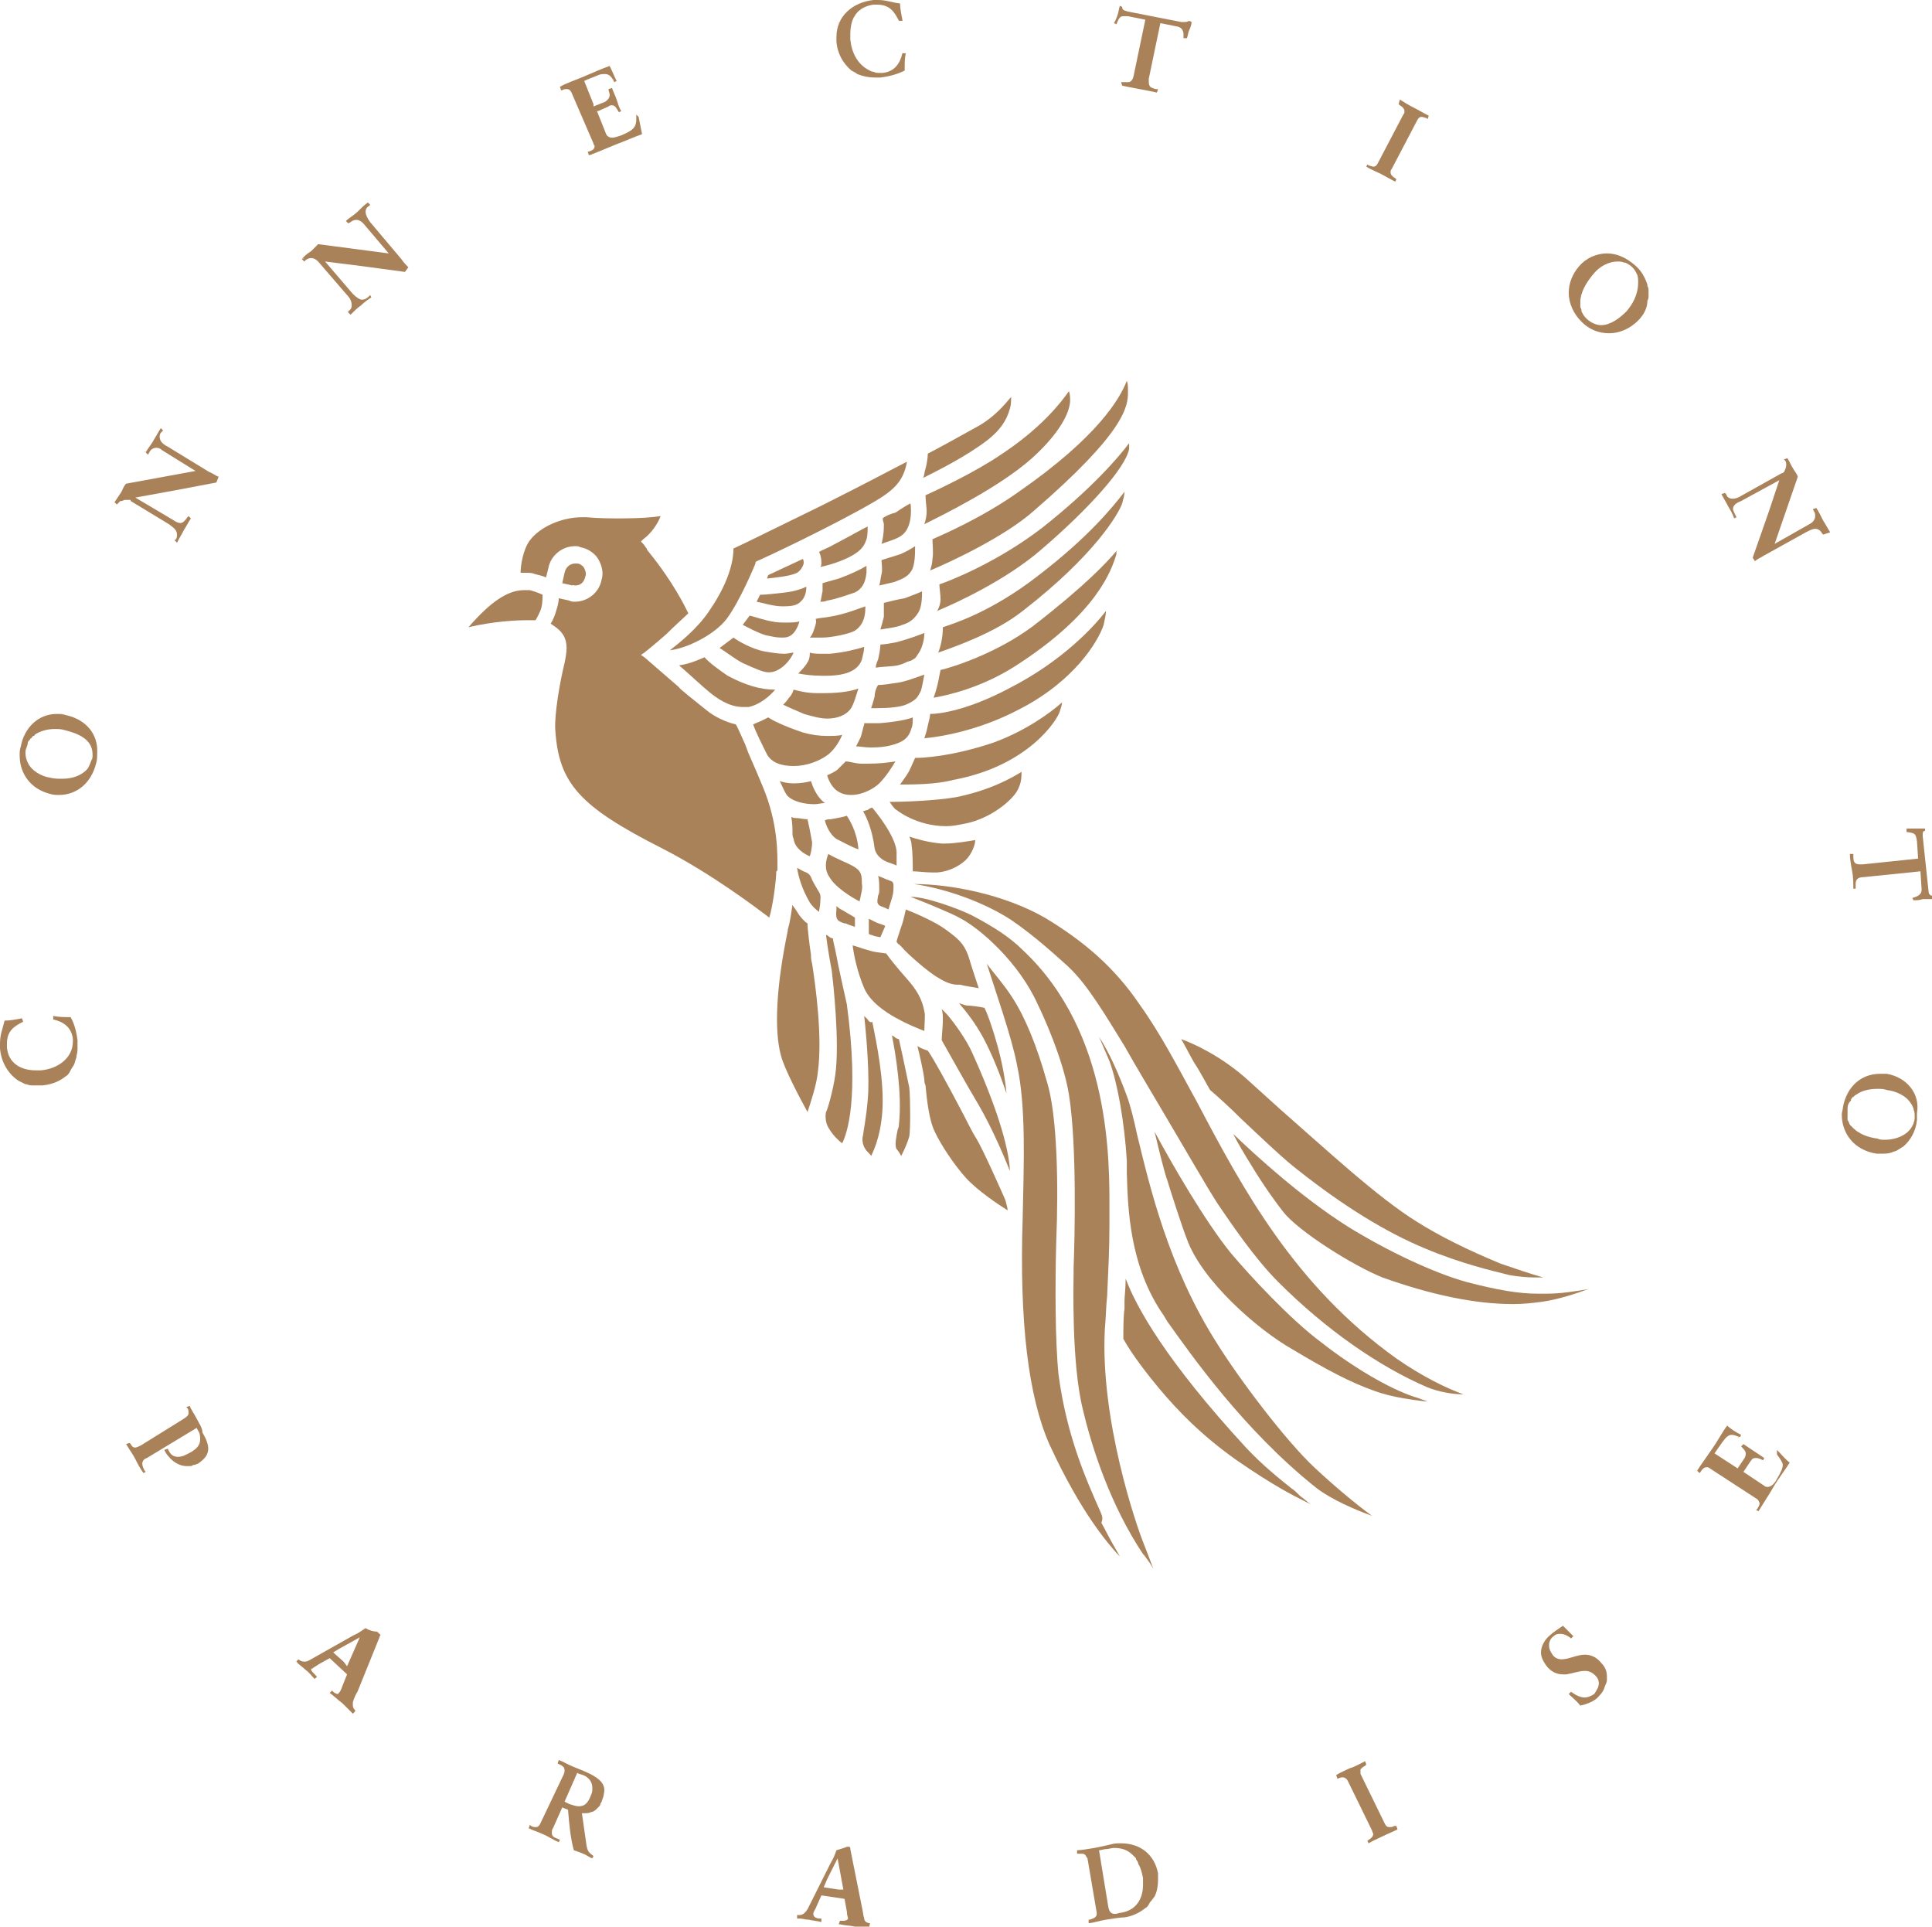 <!-- Generator: Adobe Illustrator 19.2.1, SVG Export Plug-In  -->
<svg version="1.1"
	 xmlns="http://www.w3.org/2000/svg" xmlns:xlink="http://www.w3.org/1999/xlink" xmlns:a="http://ns.adobe.com/AdobeSVGViewerExtensions/3.0/"
	 x="0px" y="0px" width="167px" height="166.5px" viewBox="0 0 167 166.5" style="enable-background:new 0 0 167 166.5;"
	 xml:space="preserve">
<style type="text/css">
	.st0{fill:#AA825A;}
</style>
<defs>
</defs>
<g>
	<g>
		<path class="st0" d="M6.3,92.3L6.3,92.3L6.3,92.3z M3.2,93.8L3.2,93.8C3.3,93.8,3.3,93.8,3.2,93.8C3.2,93.8,3.2,93.8,3.2,93.8
			 M2.6,93.8C2.6,93.8,2.6,93.8,2.6,93.8C2.6,93.8,2.6,93.8,2.6,93.8 M2,93.6C2,93.6,2,93.6,2,93.6C2,93.6,2,93.6,2,93.6 M6.1,90.9
			C6.1,90.9,6.1,90.9,6.1,90.9C6.1,90.9,6.1,90.9,6.1,90.9 M6.2,90.4C6.2,90.4,6.2,90.4,6.2,90.4C6.2,90.4,6.2,90.4,6.2,90.4
			 M4.7,87.8c0,0-0.1,0-0.1,0C4.6,87.8,4.6,87.8,4.7,87.8 M6.7,89.9c-0.1-0.8-0.3-1.5-0.6-2c-0.5,0-1,0-1.5-0.1l0,0.3
			c0.9,0.2,1.6,0.7,1.7,1.7c0,0.1,0,0.2,0,0.2c0,0,0,0,0,0c0,1.5-1.4,2.4-2.8,2.5c-0.1,0-0.3,0-0.4,0c-1.4,0-2.4-0.7-2.5-2
			c0-0.1,0-0.2,0-0.3c0-1.1,0.6-1.5,1.4-1.9l0,0l0,0l-0.1-0.3c-0.5,0.1-1,0.2-1.5,0.2C0.2,89,0,89.4,0,90.2c0,0.1,0,0.3,0,0.4
			c0.1,1.2,0.7,2.2,1.6,2.8l0,0c0.2,0.1,0.4,0.2,0.6,0.3c0,0,0,0,0.1,0c0.2,0.1,0.4,0.1,0.6,0.1c0,0,0.1,0,0.1,0c0.1,0,0.2,0,0.3,0
			c0.1,0,0.2,0,0.4,0c0.9-0.1,1.5-0.4,2-0.8c0,0,0,0,0,0c0.2-0.1,0.3-0.3,0.4-0.5c0,0,0,0,0,0c0.1-0.2,0.2-0.3,0.3-0.5c0,0,0,0,0,0
			c0.1-0.2,0.1-0.4,0.2-0.6c0,0,0,0,0,0c0-0.2,0.1-0.4,0.1-0.7v0c0-0.1,0-0.2,0-0.2C6.7,90.3,6.7,90.1,6.7,89.9"/>
		<path class="st0" d="M2.8,67.8C2.9,67.8,2.9,67.8,2.8,67.8C2.9,67.8,2.9,67.8,2.8,67.8 M3.5,62.1C3.4,62.2,3.4,62.2,3.5,62.1
			C3.4,62.2,3.4,62.2,3.5,62.1 M3,62.5C3,62.5,3,62.5,3,62.5C3,62.5,3,62.5,3,62.5 M6.9,62.3C6.9,62.3,6.9,62.3,6.9,62.3
			C6.9,62.3,6.9,62.3,6.9,62.3 M7.7,63C7.7,63,7.7,63,7.7,63C7.7,63,7.7,63,7.7,63 M2.2,66.9C2.2,66.9,2.2,66.9,2.2,66.9
			C2.2,66.9,2.2,66.9,2.2,66.9 M2.5,67.4C2.5,67.4,2.5,67.4,2.5,67.4C2.5,67.4,2.5,67.4,2.5,67.4 M1.8,65c0-0.1,0-0.1,0-0.2
			C1.8,64.9,1.8,64.9,1.8,65 M2.6,63C2.6,62.9,2.6,62.9,2.6,63C2.6,62.9,2.6,62.9,2.6,63 M5.2,61.7c0.1,0,0.1,0,0.2,0
			C5.4,61.8,5.3,61.7,5.2,61.7 M2.4,65.9c-0.1-0.2-0.2-0.5-0.2-0.8c0-0.2,0-0.3,0.1-0.5c0-0.1,0.1-0.2,0.1-0.4c0,0,0,0,0,0
			c0-0.1,0.1-0.2,0.2-0.3c0,0,0-0.1,0.1-0.1c0.1-0.1,0.1-0.2,0.2-0.2c0,0,0.1,0,0.1-0.1C3.4,63.2,4.1,63,4.7,63c0.3,0,0.6,0,0.9,0.1
			C6.8,63.4,8,63.9,8,65.2c0,0.2,0,0.4-0.1,0.5c-0.1,0.3-0.2,0.5-0.3,0.7c-0.5,0.6-1.3,0.9-2.2,0.9c-0.4,0-0.7,0-1.1-0.1
			C3.6,67.1,2.7,66.6,2.4,65.9C2.4,65.9,2.4,65.9,2.4,65.9 M7.4,62.6C7.3,62.6,7.3,62.6,7.4,62.6C7.3,62.6,7.3,62.6,7.4,62.6
			 M5.7,61.8c-0.3-0.1-0.5-0.1-0.8-0.1c-1.6,0-2.8,1.2-3.1,2.8c-0.1,0.3-0.1,0.5-0.1,0.8c0,1.6,1,2.9,2.6,3.3
			c0.3,0.1,0.5,0.1,0.8,0.1h0c1.6,0,2.8-1.1,3.2-2.7c0.1-0.3,0.1-0.6,0.1-0.9C8.5,63.5,7.5,62.2,5.7,61.8"/>
		<path class="st0" d="M18.8,41.2L18.8,41.2L18.8,41.2z M13,43.6l-1.3-0.8l0,0L13,43.6z M16.6,44.6L16.6,44.6L16.6,44.6z M15.2,46.6
			L15.2,46.6L15.2,46.6z M10.1,43.5L10.1,43.5L10.1,43.5z M9.9,43.4C9.9,43.4,9.9,43.4,9.9,43.4L9.9,43.4
			C9.9,43.4,9.9,43.4,9.9,43.4 M12.6,39c0,0-0.1,0.1-0.1,0.1C12.5,39.1,12.5,39,12.6,39 M13.7,37.1L13.7,37.1L13.7,37.1z M15.3,45.9
			C15.3,45.9,15.3,45.9,15.3,45.9C15.3,45.9,15.3,45.9,15.3,45.9 M15.5,45.1C15.6,45.1,15.6,45.1,15.5,45.1
			C15.6,45.1,15.6,45.1,15.5,45.1 M18.9,41.2C18.8,41.2,18.8,41.2,18.9,41.2c-0.3-0.1-0.5-0.3-0.8-0.4l-3.6-2.2
			c-0.6-0.3-0.7-0.6-0.7-0.9c0-0.2,0.1-0.3,0.2-0.4l0.1-0.1l-0.2-0.2c-0.2,0.3-0.4,0.7-0.6,1c-0.2,0.4-0.5,0.7-0.7,1.1l0.2,0.2l0,0
			l0,0l0.1-0.2c0.1-0.2,0.3-0.4,0.6-0.4c0.1,0,0.3,0,0.5,0.2l2.9,1.8l-6,1.1c-0.2,0.2-0.3,0.5-0.4,0.7c-0.2,0.3-0.4,0.6-0.6,0.9
			l0.2,0.2l0.1-0.1c0,0,0.1-0.1,0.1-0.1c0,0,0,0,0,0c0,0,0.1-0.1,0.1-0.1c0,0,0,0,0.1,0c0.1,0,0.2-0.1,0.3-0.1c0,0,0.1,0,0.1,0
			c0.1,0,0.1,0,0.2,0c0,0,0.1,0,0.1,0c0.1,0,0.1,0,0.1,0.1l3.3,2c0.4,0.3,0.7,0.5,0.7,0.9c0,0.1,0,0.3-0.1,0.4l-0.1,0.1l0.2,0.2
			c0,0,0,0,0,0c0,0,0,0,0,0c0.2-0.4,0.4-0.7,0.6-1.1c0.2-0.3,0.4-0.7,0.6-1l0,0l-0.2-0.2l-0.1,0.1c-0.2,0.3-0.4,0.5-0.6,0.5
			c-0.2,0-0.4-0.1-0.7-0.3l-3.2-1.9l3.3-0.6l3.7-0.7L18.9,41.2C18.9,41.2,18.9,41.2,18.9,41.2"/>
		<path class="st0" d="M35.3,23.2L35.3,23.2L35.3,23.2L35.3,23.2z M29.1,23.7L28,22.5l0,0L29.1,23.7z M32.1,25.7
			C32.1,25.7,32.1,25.7,32.1,25.7C32.1,25.7,32.1,25.7,32.1,25.7 M30.3,27.2L30.3,27.2L30.3,27.2z M30.1,27L30.1,27L30.1,27L30.1,27
			z M30.4,26.8C30.4,26.8,30.4,26.8,30.4,26.8C30.4,26.8,30.4,26.8,30.4,26.8 M30.5,26.5c0,0,0,0.1,0,0.1
			C30.5,26.5,30.5,26.5,30.5,26.5 M26.3,22.6L26.3,22.6L26.3,22.6z M26.3,22.3c0,0-0.1,0.1-0.1,0.1h0C26.2,22.4,26.2,22.3,26.3,22.3
			 M30.1,19.4L30.1,19.4L30.1,19.4z M30,19.1C30,19.1,29.9,19.1,30,19.1C29.9,19.1,30,19.1,30,19.1 M31.7,17.6L31.7,17.6L31.7,17.6z
			 M30.6,19.1L30.6,19.1L30.6,19.1z M31.3,25.8c0.1,0,0.1,0,0.2,0C31.4,25.8,31.4,25.8,31.3,25.8 M35.3,23.1L35.3,23.1
			c-0.2-0.2-0.4-0.4-0.6-0.7l-2.7-3.2c-0.3-0.4-0.4-0.7-0.4-0.9c0-0.2,0.1-0.4,0.3-0.5l0.1-0.1l-0.2-0.2c-0.3,0.2-0.6,0.5-0.9,0.8
			c-0.3,0.3-0.7,0.5-1,0.8l0.2,0.2l0,0l0,0l0.2-0.1c0.1-0.1,0.3-0.2,0.5-0.2c0.2,0,0.4,0.1,0.6,0.3l2.2,2.6l-6.1-0.8
			c-0.2,0.2-0.4,0.4-0.6,0.6c-0.3,0.2-0.6,0.4-0.8,0.7l0.2,0.2l0.1-0.1c0.1-0.1,0.3-0.2,0.5-0.2c0.2,0,0.4,0.1,0.6,0.3l2.5,2.9
			c0.3,0.3,0.4,0.6,0.4,0.9c0,0.2-0.1,0.4-0.3,0.5L30.1,27l0.2,0.2l0,0c0,0,0,0,0,0c0.3-0.3,0.6-0.6,0.9-0.8
			c0.3-0.3,0.6-0.5,0.9-0.7l0,0l0,0L32,25.5l-0.1,0.1c-0.2,0.2-0.4,0.3-0.6,0.3c-0.2,0-0.5-0.2-0.8-0.5l-2.4-2.8l3.2,0.4l3.7,0.5
			L35.3,23.1C35.3,23.1,35.3,23.1,35.3,23.1L35.3,23.1z"/>
		<path class="st0" d="M51,13.3 M48.6,7.3C48.6,7.3,48.5,7.4,48.6,7.3C48.5,7.4,48.6,7.3,48.6,7.3 M52.8,5.6L52.8,5.6L52.8,5.6z
			 M53.1,7c0-0.1-0.1-0.1-0.1-0.2C53.1,6.9,53.1,7,53.1,7L53.1,7z M51.6,9.1l-0.1,0.1L51.6,9.1z M53.1,7.6L53.1,7.6L53.1,7.6z
			 M53.6,9.7C53.6,9.7,53.6,9.7,53.6,9.7C53.6,9.7,53.6,9.7,53.6,9.7 M55,9.9L55,9.9L55,9.9z M53.1,11.9c0,0,0.1,0,0.1,0
			C53.1,11.9,53.1,11.9,53.1,11.9 M55,9.9c0,0.2,0,0.3,0,0.4c0,0.8-0.4,1-1.3,1.4c-0.3,0.1-0.6,0.2-0.8,0.2c-0.2,0-0.4-0.1-0.5-0.3
			l-0.8-2l0.1,0l0.9-0.4c0.1-0.1,0.2-0.1,0.3-0.1c0.3,0,0.4,0.3,0.6,0.6l0,0l0,0l0.2-0.1c-0.2-0.3-0.3-0.7-0.4-1
			c-0.1-0.3-0.3-0.7-0.4-1l-0.3,0.1c0,0.2,0.1,0.3,0.1,0.5c0,0.2-0.1,0.4-0.4,0.6l-1,0.4L51.3,9l-0.8-2l0.2-0.1l1-0.4
			c0.2-0.1,0.4-0.1,0.6-0.1c0.4,0,0.6,0.3,0.8,0.7l0,0l0,0l0.2-0.1c-0.2-0.4-0.4-0.9-0.6-1.3c-0.6,0.2-1.5,0.6-2.2,0.9
			c-0.7,0.3-1.6,0.6-2.1,0.9l0.1,0.3h0l0.1,0c0.1-0.1,0.3-0.1,0.4-0.1c0.2,0,0.3,0.1,0.4,0.3l1.9,4.4c0,0.1,0.1,0.2,0.1,0.2
			c0,0.3-0.2,0.4-0.5,0.5l-0.1,0l0,0l0,0l0.1,0.3c0,0,0,0,0,0c0,0,0,0,0.1,0c0.5-0.2,1.5-0.6,2.2-0.9c0.8-0.3,1.7-0.7,2.3-0.9
			c-0.1-0.5-0.2-1-0.3-1.5L55,9.9z"/>
		<path class="st0" d="M73.8,6.3C73.8,6.3,73.8,6.3,73.8,6.3C73.8,6.3,73.8,6.3,73.8,6.3 M73.3,5.9C73.3,5.9,73.3,5.9,73.3,5.9
			C73.3,5.9,73.3,5.9,73.3,5.9 M72.9,5.5C72.9,5.5,72.9,5.5,72.9,5.5C72.9,5.5,72.9,5.5,72.9,5.5 M72.3,2.5c0,0,0,0.1,0,0.1
			C72.3,2.6,72.3,2.6,72.3,2.5 M72.5,1.9c0,0,0,0.1-0.1,0.1C72.5,2,72.5,2,72.5,1.9 M72.8,1.4C72.8,1.5,72.8,1.5,72.8,1.4
			C72.8,1.5,72.8,1.5,72.8,1.4 M72.2,3.2c0,0.1,0,0.1,0,0.2C72.2,3.4,72.2,3.3,72.2,3.2C72.2,3.2,72.2,3.2,72.2,3.2 M73.2,1
			C73.2,1,73.2,1,73.2,1C73.2,1,73.2,1,73.2,1 M75.2,6.1C75.2,6.1,75.2,6.1,75.2,6.1C75.2,6.1,75.2,6.1,75.2,6.1 M75.7,6.2
			C75.7,6.2,75.7,6.2,75.7,6.2C75.7,6.2,75.7,6.2,75.7,6.2 M78.3,4.6L78.3,4.6l-0.3,0c-0.2,0.9-0.7,1.6-1.7,1.7c-0.1,0-0.2,0-0.2,0
			H76c-0.2,0-0.3,0-0.5-0.1c0,0,0,0,0,0c-0.2,0-0.3-0.1-0.5-0.2h0c-0.9-0.5-1.4-1.5-1.5-2.6c0-0.2,0-0.3,0-0.5c0-0.5,0.1-1,0.3-1.4
			c0,0,0,0,0,0c0.1-0.1,0.1-0.2,0.2-0.3c0,0,0,0,0,0c0.3-0.4,0.8-0.7,1.5-0.8c0.1,0,0.2,0,0.3,0c1.1,0,1.5,0.6,1.9,1.4l0,0v0l0,0
			L78,1.8v0c0,0,0-0.1,0-0.1c-0.1-0.5-0.2-1-0.2-1.4C77,0.2,76.6,0,75.9,0c-0.1,0-0.3,0-0.4,0c-1.8,0.2-3.2,1.4-3.2,3.2
			c0,0.1,0,0.2,0,0.4c0.1,1.1,0.6,1.9,1.3,2.5c0,0,0,0,0,0c0.2,0.1,0.4,0.2,0.5,0.3c0,0,0,0,0,0c0.5,0.2,1,0.3,1.5,0.3
			c0.2,0,0.3,0,0.5,0c0.8-0.1,1.5-0.3,2.1-0.6c0-0.1,0-0.1,0-0.2C78.2,5.4,78.2,5,78.3,4.6L78.3,4.6z"/>
		<path class="st0" d="M102.7,1.7L102.7,1.7L102.7,1.7z M102.2,3.3C102.2,3.2,102.2,3.2,102.2,3.3C102.2,3.2,102.2,3.2,102.2,3.3
			 M100,7.7L100,7.7L100,7.7z M97,7.1L97,7.1L97,7.1z M96.3,2c0-0.1,0-0.1,0.1-0.2C96.4,1.9,96.3,2,96.3,2L96.3,2z M96.8,0.6
			L96.8,0.6L96.8,0.6z M102.6,1.9C102.6,1.9,102.6,1.8,102.6,1.9C102.6,1.8,102.6,1.9,102.6,1.9 M102.5,1.9
			C102.5,1.9,102.5,1.9,102.5,1.9C102.5,1.9,102.5,1.9,102.5,1.9 M102.4,1.9c-0.1,0-0.2,0-0.3,0L97.5,1C97.2,0.9,97,0.9,97,0.6
			l-0.2-0.1c-0.1,0.3-0.1,0.5-0.2,0.8c-0.1,0.3-0.2,0.5-0.3,0.7l0,0l0,0l0.2,0.1c0.2-0.5,0.3-0.7,0.6-0.7c0.1,0,0.2,0,0.4,0l1.5,0.3
			l-1,4.8c-0.1,0.5-0.3,0.6-0.5,0.6c-0.1,0-0.2,0-0.4,0l-0.2,0L97,7.4c0,0,0,0,0,0h0c0.4,0.1,1,0.2,1.5,0.3C99,7.8,99.6,7.9,100,8
			l0.1-0.3l-0.2,0c-0.4-0.1-0.6-0.2-0.6-0.6c0-0.1,0-0.2,0-0.3l1-4.8l1.5,0.3c0.4,0.1,0.5,0.4,0.5,0.7c0,0.1,0,0.2,0,0.3h0v0l0.1,0
			l0.2,0c0.1-0.3,0.1-0.5,0.2-0.7c0.1-0.2,0.2-0.5,0.2-0.7l-0.2-0.1C102.6,1.9,102.5,1.9,102.4,1.9"/>
		<path class="st0" d="M123.3,10.3 M118,14.4L118,14.4L118,14.4z M120.9,8.9L120.9,8.9L120.9,8.9z M121.1,8.8
			C121.1,8.7,121,8.7,121.1,8.8L121.1,8.8C121,8.7,121.1,8.7,121.1,8.8 M123.5,10L123.5,10c-0.4-0.2-0.9-0.5-1.3-0.7
			c-0.4-0.2-0.9-0.5-1.2-0.7L120.9,9l0.1,0.1c0.2,0.1,0.4,0.3,0.4,0.5c0,0.1,0,0.2-0.1,0.3l-2.2,4.2c-0.1,0.2-0.2,0.3-0.4,0.3
			c-0.1,0-0.3-0.1-0.4-0.1l-0.1-0.1l0,0l0,0l-0.1,0.2c0,0,0,0,0,0h0c0.3,0.2,0.8,0.4,1.2,0.6c0.4,0.2,0.9,0.5,1.3,0.7l0,0v0l0,0
			l0.1-0.2l-0.1-0.1c-0.2-0.1-0.4-0.3-0.4-0.5c0-0.1,0-0.2,0.1-0.3l2.2-4.2c0.1-0.2,0.2-0.3,0.4-0.3c0.1,0,0.3,0.1,0.4,0.1l0.1,0.1
			L123.5,10C123.5,10,123.5,10,123.5,10"/>
		<path class="st0" d="M135.6,25.3C135.6,25.3,135.6,25.3,135.6,25.3L135.6,25.3C135.6,25.3,135.6,25.3,135.6,25.3 M141.2,26.1
			C141.2,26.1,141.2,26.1,141.2,26.1C141.2,26.1,141.2,26.1,141.2,26.1 M141.4,25.6C141.4,25.6,141.4,25.6,141.4,25.6
			C141.4,25.6,141.4,25.6,141.4,25.6 M141.6,25.1C141.6,25.1,141.6,25.1,141.6,25.1C141.6,25.1,141.6,25.1,141.6,25.1 M136.7,25.2
			C136.7,25.2,136.7,25.2,136.7,25.2C136.7,25.2,136.7,25.2,136.7,25.2 M140.6,26.9c-0.6,0.6-1.4,1.2-2.2,1.2
			c-0.4,0-0.9-0.2-1.3-0.6c-0.2-0.2-0.3-0.4-0.4-0.6c0,0,0-0.1,0-0.1c0-0.1-0.1-0.2-0.1-0.3v0c0-0.1,0-0.2,0-0.4
			c0-0.8,0.5-1.7,1.2-2.5c0.5-0.6,1.3-1,2-1c0.2,0,0.4,0,0.6,0.1c0,0,0,0,0.1,0c0.2,0.1,0.4,0.2,0.6,0.4c0.2,0.2,0.3,0.4,0.4,0.6
			c0,0,0,0,0,0c0.1,0.2,0.1,0.5,0.1,0.7C141.6,25.5,141.1,26.3,140.6,26.9 M142.5,25.6L142.5,25.6L142.5,25.6L142.5,25.6z
			 M142.5,25.6c0-0.1,0-0.1,0-0.2c0-0.1,0-0.1,0-0.2c0-0.2,0-0.3-0.1-0.5c0,0,0-0.1,0-0.1c-0.2-0.6-0.5-1.2-1.1-1.7
			c-0.7-0.6-1.5-1-2.4-1c-0.9,0-1.8,0.4-2.4,1.1c-0.6,0.7-0.9,1.5-0.9,2.3c0,0.9,0.4,1.8,1.1,2.5c0.7,0.7,1.5,1,2.4,1
			c0.9,0,1.8-0.4,2.5-1.1c0.5-0.5,0.8-1.1,0.8-1.7c0,0,0,0,0,0C142.5,25.8,142.5,25.7,142.5,25.6"/>
		<path class="st0" d="M157.9,46.1L157.9,46.1L157.9,46.1L157.9,46.1z M152,48.4L152,48.4L152,48.4L152,48.4z M152.9,42.1l1.3-0.7
			l0,0L152.9,42.1z M150.2,44.8C150.1,44.8,150.1,44.7,150.2,44.8C150.1,44.7,150.1,44.8,150.2,44.8L150.2,44.8z M149,42.6L149,42.6
			L149,42.6L149,42.6z M154.4,39.7L154.4,39.7L154.4,39.7z M154.6,39.6C154.6,39.6,154.6,39.6,154.6,39.6
			C154.6,39.6,154.6,39.6,154.6,39.6 M156.8,44L156.8,44L156.8,44L156.8,44z M150,43c0,0,0.1,0,0.1,0C150.1,43,150.1,43,150,43
			 M158.2,46L158.2,46C158.2,46,158.1,46,158.2,46c-0.2-0.3-0.4-0.7-0.6-1c-0.2-0.4-0.4-0.8-0.6-1.1l-0.3,0.1l0.1,0.2
			c0.1,0.1,0.1,0.3,0.1,0.4c0,0.2-0.1,0.5-0.5,0.7l-3,1.7h0l2-5.8c-0.1-0.3-0.3-0.5-0.4-0.7c-0.2-0.3-0.3-0.6-0.5-0.9l-0.3,0.1
			l0.1,0.1c0.1,0.1,0.1,0.3,0.1,0.4c0,0.2-0.1,0.4-0.2,0.6c0,0,0,0,0,0c0,0-0.1,0.1-0.2,0.1l-3.4,1.9c-0.3,0.2-0.6,0.3-0.8,0.3
			c-0.3,0-0.5-0.1-0.6-0.4l-0.1-0.1l-0.3,0.1c0.2,0.4,0.4,0.7,0.6,1.1c0.2,0.3,0.4,0.7,0.5,1l0,0l0,0l0.2-0.1l-0.1-0.2
			c-0.1-0.2-0.2-0.4-0.2-0.5c0-0.3,0.2-0.5,0.7-0.7l3.3-1.8l-0.9,2.7l-1.4,4l0.2,0.3c0,0,0,0,0,0h0c0,0,0,0,0,0
			c0.2-0.2,0.5-0.3,0.8-0.5l3.6-2c0.4-0.2,0.6-0.3,0.8-0.3c0.3,0,0.5,0.2,0.6,0.4l0.1,0.1l0,0v0l0,0L158.2,46
			C158.2,46,158.2,46,158.2,46"/>
		<path class="st0" d="M165.8,77.3C165.8,77.3,165.8,77.3,165.8,77.3C165.8,77.3,165.8,77.3,165.8,77.3 M165.4,77.4
			c0.1,0,0.1,0,0.2,0C165.5,77.4,165.4,77.4,165.4,77.4L165.4,77.4z M166.2,76.8c0,0.1,0,0.2-0.1,0.2
			C166.2,77,166.2,76.9,166.2,76.8 M160.2,76.7L160.2,76.7L160.2,76.7z M159.9,73.7L159.9,73.7L159.9,73.7z M165.9,73.9l0,0.1h0
			L165.9,73.9z M165,71.5h-0.1v0C164.9,71.5,164.9,71.5,165,71.5 M160.6,74.5C160.6,74.5,160.6,74.5,160.6,74.5
			C160.6,74.5,160.6,74.5,160.6,74.5 M166,77.2c0,0,0.1-0.1,0.1-0.1C166,77.2,166,77.2,166,77.2 M167,77.4c-0.2,0-0.3-0.2-0.3-0.4
			l-0.5-4.7c0-0.1,0-0.2,0-0.2c0-0.1,0-0.3,0.2-0.3l0-0.2c-0.2,0-0.4,0-0.6,0c-0.1,0-0.2,0-0.2,0c-0.3,0-0.5,0-0.8,0l0,0.3
			c0.7,0.1,0.8,0.1,0.9,0.8l0.1,1.5h0l-4.8,0.5c-0.1,0-0.2,0-0.2,0c-0.5,0-0.6-0.2-0.6-0.7l0-0.2l-0.3,0c0,0.4,0.1,1,0.2,1.5
			c0.1,0.5,0.1,1.1,0.1,1.5h0l0,0l0.2,0l0-0.2c0-0.1,0-0.1,0-0.2c0-0.3,0.1-0.6,0.7-0.6l4.9-0.5l0.1,1.5c0,0,0,0.1,0,0.1
			c0,0.5-0.5,0.6-0.8,0.7l0,0h0l0,0l0.1,0.2c0.3,0,0.5,0,0.8-0.1c0.3,0,0.5,0,0.8,0L167,77.4C167,77.4,167,77.4,167,77.4"/>
		<path class="st0" d="M164.4,99.2C164.4,99.2,164.4,99.2,164.4,99.2C164.4,99.2,164.4,99.2,164.4,99.2 M163.9,99.5
			C163.9,99.5,163.9,99.5,163.9,99.5C163.9,99.5,163.9,99.5,163.9,99.5 M160.1,98.5C160.1,98.5,160.1,98.5,160.1,98.5
			C160.1,98.5,160.1,98.5,160.1,98.5 M159.7,98C159.7,98,159.7,98,159.7,98C159.7,98,159.7,98,159.7,98 M160.9,93.2
			C160.9,93.2,160.9,93.3,160.9,93.2C160.9,93.3,160.9,93.2,160.9,93.2 M161.4,93C161.4,93,161.4,93,161.4,93
			C161.4,93,161.4,93,161.4,93 M162,92.8C161.9,92.8,161.9,92.8,162,92.8C161.9,92.8,161.9,92.8,162,92.8 M160.4,93.6
			C160.4,93.6,160.4,93.6,160.4,93.6C160.4,93.6,160.4,93.6,160.4,93.6 M165.5,94.4C165.5,94.4,165.5,94.4,165.5,94.4
			C165.5,94.4,165.5,94.4,165.5,94.4 M165.2,94C165.2,94,165.2,94,165.2,94C165.2,94,165.2,94,165.2,94 M160.5,98.9
			C160.5,98.9,160.5,98.9,160.5,98.9C160.5,98.9,160.5,98.9,160.5,98.9 M159.8,96.9C159.8,96.9,159.8,96.9,159.8,96.9
			C159.8,96.9,159.8,96.9,159.8,96.9 M159.5,97.5C159.5,97.5,159.5,97.5,159.5,97.5C159.5,97.5,159.5,97.5,159.5,97.5 M160,94
			C160,94,160,94,160,94C160,94,160,94,160,94 M164.7,93.6L164.7,93.6L164.7,93.6z M165.5,96.1L165.5,96.1L165.5,96.1z M159.9,97.2
			C159.9,97.2,159.9,97.1,159.9,97.2c-0.1-0.2-0.1-0.3-0.2-0.4c0,0,0-0.1,0-0.1c0-0.1,0-0.2,0-0.4c0-0.1,0-0.1,0-0.2
			c0-0.1,0-0.2,0-0.3c0-0.3,0.1-0.5,0.3-0.7c0,0,0,0,0-0.1c0.1-0.1,0.1-0.2,0.2-0.2c0,0,0,0,0.1-0.1c0.1-0.1,0.2-0.1,0.3-0.2
			c0,0,0,0,0,0c0.5-0.3,1.1-0.4,1.7-0.4c0.3,0,0.5,0,0.8,0.1c0.8,0.1,1.7,0.5,2.1,1.2c0,0,0,0,0,0c0.1,0.1,0.1,0.2,0.2,0.4l0,0
			c0,0.1,0.1,0.3,0.1,0.5c0,0.1,0,0.2,0,0.4c-0.2,1.3-1.5,1.8-2.6,1.8c-0.2,0-0.4,0-0.6-0.1c-0.8-0.1-1.6-0.4-2.1-0.9c0,0,0,0,0,0
			C160.1,97.4,160,97.3,159.9,97.2 M163.1,92.8c-0.2,0-0.4,0-0.6,0c-1.7,0-2.9,1.2-3.2,2.9c0,0.2-0.1,0.4-0.1,0.6
			c0,1.7,1.1,3.1,3,3.4c0.2,0,0.4,0,0.5,0h0c0.3,0,0.5,0,0.8-0.1c0,0,0,0,0,0c0.2-0.1,0.4-0.1,0.5-0.2c0,0,0,0,0,0
			c0.2-0.1,0.3-0.2,0.5-0.3c0,0,0,0,0,0c0.6-0.5,1.1-1.3,1.2-2.3c0-0.2,0-0.4,0-0.6C166,94.5,164.8,93.1,163.1,92.8"/>
		<path class="st0" d="M14.4,125.3L14.4,125.3L14.4,125.3z M12.3,126.6C12.3,126.6,12.3,126.6,12.3,126.6
			C12.3,126.6,12.3,126.6,12.3,126.6 M12.4,127.3C12.4,127.3,12.3,127.2,12.4,127.3C12.3,127.2,12.4,127.3,12.4,127.3L12.4,127.3z
			 M10.9,124.8L10.9,124.8L10.9,124.8L10.9,124.8z M16.1,121.6L16.1,121.6L16.1,121.6z M17.4,124.1
			C17.4,124.1,17.4,124.1,17.4,124.1C17.4,124.1,17.4,124.1,17.4,124.1 M17,122.6c-0.2-0.4-0.5-0.8-0.6-1.1l-0.3,0.1l0.1,0.1
			c0.1,0.1,0.1,0.3,0.1,0.4c0,0.2-0.1,0.3-0.4,0.5l-3.7,2.3c-0.2,0.1-0.4,0.2-0.5,0.2c-0.2,0-0.3-0.1-0.4-0.3l-0.1-0.1l-0.3,0.1
			c0.3,0.5,0.6,0.9,0.8,1.3c0.2,0.4,0.4,0.8,0.7,1.2l0,0l0,0l0.2-0.1l-0.1-0.1c-0.1-0.2-0.2-0.4-0.2-0.6c0-0.2,0.1-0.4,0.4-0.5
			l4.3-2.6l0.1,0.2c0.2,0.3,0.2,0.5,0.2,0.8c0,0.5-0.3,0.8-0.8,1.1c-0.4,0.2-0.7,0.4-1.1,0.4c-0.3,0-0.6-0.1-0.8-0.5l-0.1-0.2
			l-0.3,0.1l0,0c0.1,0.2,0.2,0.4,0.4,0.6c0.4,0.5,1,0.8,1.5,0.8c0.1,0,0.1,0,0.2,0c0,0,0.1,0,0.1,0c0.1,0,0.2,0,0.3-0.1
			c0,0,0,0,0.1,0c0.1,0,0.2-0.1,0.3-0.1c0.6-0.4,0.9-0.8,0.9-1.3c0-0.4-0.2-0.9-0.5-1.4C17.5,123.4,17.2,123,17,122.6"/>
		<path class="st0" d="M30.4,147.6L30.4,147.6L30.4,147.6z M28.3,146L28.3,146L28.3,146z M25.5,143.6L25.5,143.6L25.5,143.6z
			 M25.7,143.4L25.7,143.4L25.7,143.4z M30.2,147.3L30.2,147.3L30.2,147.3z M30.4,143.2l-0.4,0.8h0L30.4,143.2z M28.8,142.8
			L28.8,142.8l0.3,0.3L28.8,142.8z M29.7,143.6l-0.9-0.8l0.5-0.3l1.8-1l-1.1,2.5L29.7,143.6z M32.5,141c-0.2,0-0.6-0.1-0.9-0.3
			c-0.3,0.2-0.7,0.5-1,0.6l-3.9,2.2c-0.2,0.1-0.3,0.1-0.4,0.1c-0.2,0-0.4-0.1-0.5-0.2l0,0l-0.2,0.2c0,0,0,0,0,0c0,0,0.1,0,0.1,0.1
			c0.2,0.2,0.5,0.4,0.7,0.6c0.3,0.2,0.5,0.5,0.8,0.8l0,0l0,0l0.2-0.2l-0.1-0.1c-0.2-0.2-0.4-0.4-0.4-0.5c0-0.1,0-0.1,0.1-0.1
			c0.1-0.1,0.3-0.2,0.6-0.4l0.9-0.5l1.5,1.4l-0.4,1c-0.1,0.3-0.2,0.5-0.3,0.6c0,0-0.1,0.1-0.1,0.1c-0.1,0-0.3-0.1-0.4-0.2l-0.1-0.1
			l-0.2,0.2c0.4,0.3,0.7,0.6,1.1,0.9c0.3,0.3,0.6,0.6,0.9,0.9l0,0v0l0.2-0.2l0-0.1c-0.2-0.2-0.2-0.3-0.2-0.5c0-0.1,0-0.1,0-0.2
			c0.1-0.3,0.2-0.6,0.4-0.9l1.9-4.7c0-0.1,0.1-0.2,0.1-0.2v0C32.6,141,32.6,141,32.5,141C32.5,141,32.5,141,32.5,141"/>
		<path class="st0" d="M50.5,156.8l0-0.2L50.5,156.8z M45.6,157.9L45.6,157.9L45.6,157.9z M48.2,152.3L48.2,152.3L48.2,152.3z
			 M48.3,152.1C48.3,152.1,48.3,152.1,48.3,152.1L48.3,152.1C48.3,152.1,48.3,152.1,48.3,152.1 M46.6,157.7
			C46.6,157.7,46.6,157.7,46.6,157.7C46.6,157.7,46.6,157.7,46.6,157.7 M46.3,157.8C46.4,157.8,46.4,157.8,46.3,157.8
			C46.4,157.8,46.4,157.8,46.3,157.8 M50.8,155.8C50.8,155.8,50.7,155.8,50.8,155.8C50.7,155.8,50.8,155.8,50.8,155.8 M50.5,156
			C50.5,156,50.5,156,50.5,156C50.5,156,50.5,156,50.5,156 M49.8,156.1L49.8,156.1L49.8,156.1z M51.2,154.4
			C51.3,154.4,51.3,154.4,51.2,154.4C51.3,154.4,51.3,154.4,51.2,154.4 M50,156.1c-0.2,0-0.5-0.1-0.8-0.2l-0.4-0.2l1.1-2.5
			c0.1,0.1,0.2,0.1,0.5,0.2c0.5,0.2,0.8,0.6,0.8,1.1c0,0.2,0,0.4-0.1,0.6C50.8,155.9,50.5,156.1,50,156.1 M51,153.3
			c-0.4-0.2-0.9-0.4-1.4-0.6c-0.5-0.2-1-0.5-1.3-0.6l-0.1,0.3l0.2,0.1c0.2,0.1,0.4,0.2,0.4,0.5c0,0.1,0,0.2-0.1,0.4l-2,4.2
			c-0.1,0.2-0.2,0.3-0.4,0.3c-0.1,0-0.2,0-0.4-0.1l-0.1-0.1l-0.1,0.3c0,0,0,0,0,0v0c0,0,0,0,0,0c0.4,0.2,0.8,0.3,1.2,0.5
			c0.5,0.2,0.9,0.5,1.4,0.7l0,0l0,0l0.1-0.2l-0.2-0.1c-0.3-0.1-0.5-0.2-0.5-0.5c0-0.1,0-0.3,0.1-0.4l0.8-1.8l0,0l0.5,0.2
			c0.1,1.2,0.2,2.4,0.5,3.5c0.3,0.1,0.6,0.2,0.8,0.3c0.3,0.1,0.5,0.3,0.8,0.4l0,0l0,0l0.1-0.2c-0.4-0.3-0.5-0.4-0.6-0.9l-0.4-2.8h0
			c0,0,0.1,0,0.2,0c0.2,0,0.4,0,0.6-0.1c0,0,0,0,0,0c0.1,0,0.3-0.1,0.4-0.2c0,0,0.1-0.1,0.1-0.1c0.1-0.1,0.2-0.2,0.2-0.2
			c0,0,0.1-0.1,0.1-0.2c0-0.1,0.1-0.1,0.1-0.2c0.1-0.3,0.2-0.5,0.2-0.7C52.4,154.2,51.8,153.7,51,153.3"/>
		<path class="st0" d="M75.3,166.2 M72.6,166.1L72.6,166.1L72.6,166.1z M68.9,165.6L68.9,165.6L68.9,165.6z M72.9,163.4l-0.1-0.6
			L72.9,163.4L72.9,163.4z M71.3,163.1l0.5,0.1L71.3,163.1L71.3,163.1z M72.5,160.7L72.5,160.7L72.5,160.7L72.5,160.7z M72.5,163.3
			l-1.3-0.2l0.3-0.7l0.9-1.8l0.5,2.7L72.5,163.3z M75.2,166.2c-0.3,0-0.5-0.2-0.5-0.4c-0.1-0.3-0.1-0.6-0.2-1l-1-5
			c0-0.1,0-0.2-0.1-0.2c0,0,0,0-0.1,0h0c0,0,0,0-0.1,0c-0.2,0.1-0.6,0.2-0.9,0.3c-0.1,0.3-0.3,0.8-0.5,1.1l-2,4
			c-0.2,0.3-0.4,0.5-0.7,0.5c0,0-0.1,0-0.1,0l-0.1,0l0,0.3c0,0,0,0,0,0c0.1,0,0.1,0,0.2,0c0.3,0,0.5,0.1,0.8,0.1
			c0.4,0.1,0.7,0.1,1.1,0.2l0,0v0l0-0.3l-0.1,0c-0.3,0-0.6-0.1-0.6-0.4l0,0c0,0,0,0,0,0c0-0.2,0.2-0.4,0.3-0.7l0.4-0.9l2,0.3
			l0.2,1.1c0,0.3,0.1,0.5,0.1,0.6c0,0,0,0,0,0c0,0.1-0.2,0.2-0.4,0.2c-0.1,0-0.1,0-0.2,0l-0.1,0l-0.1,0.3h0l0,0c0,0,0,0,0.1,0
			c0.4,0.1,0.9,0.1,1.3,0.2c0.4,0.1,0.8,0.1,1.2,0.2v0h0l0,0L75.2,166.2L75.2,166.2z"/>
		<path class="st0" d="M94.2,166.2L94.2,166.2L94.2,166.2L94.2,166.2z M94.8,165.6C94.8,165.6,94.8,165.6,94.8,165.6
			C94.8,165.6,94.8,165.6,94.8,165.6 M93.1,160.1L93.1,160.1L93.1,160.1z M93.1,159.9C93.1,159.9,93.1,159.9,93.1,159.9
			C93.1,159.9,93.1,159.9,93.1,159.9 M99.4,160.4C99.4,160.4,99.4,160.4,99.4,160.4C99.4,160.4,99.4,160.4,99.4,160.4 M99,160
			C99,160,99,160,99,160C99,160,99,160,99,160 M98.5,159.7C98.6,159.7,98.6,159.7,98.5,159.7C98.6,159.7,98.6,159.7,98.5,159.7
			 M97.9,160.3c0.1,0.1,0.2,0.2,0.3,0.3c0,0,0,0,0,0.1c0.1,0.1,0.2,0.3,0.2,0.4c0,0,0,0,0,0c0.2,0.3,0.3,0.7,0.4,1.2
			c0,0.2,0,0.4,0,0.6c0,1.2-0.6,2.2-1.9,2.4c-0.2,0-0.3,0.1-0.5,0.1c-0.3,0-0.5-0.1-0.6-0.6l-0.8-4.9c0.2,0,0.4-0.1,0.6-0.1
			c0.2,0,0.5-0.1,0.7-0.1C97,159.7,97.5,159.9,97.9,160.3C97.9,160.3,97.9,160.3,97.9,160.3 M99.8,163.9
			C99.8,163.9,99.8,163.9,99.8,163.9c0.2-0.4,0.3-0.9,0.3-1.4c0-0.2,0-0.4,0-0.6c-0.3-1.6-1.5-2.6-3.2-2.6c-0.3,0-0.6,0-0.9,0.1
			c-0.4,0.1-0.9,0.2-1.4,0.3c-0.6,0.1-1.2,0.2-1.5,0.2l0,0.3l0.1,0c0.1,0,0.2,0,0.3,0c0.1,0,0.2,0,0.3,0.1c0,0,0,0,0,0
			c0.1,0.1,0.1,0.2,0.2,0.3l0.8,4.7c0,0,0,0.1,0,0.1v0c0,0.3-0.3,0.4-0.6,0.5l-0.1,0v0h0l0,0.3c0,0,0,0,0,0v0c0,0,0,0,0,0
			c0.3,0,0.9-0.2,1.5-0.3c0.6-0.1,1.3-0.2,1.6-0.2c0.7-0.1,1.3-0.4,1.8-0.8c0,0,0,0,0,0c0.2-0.1,0.3-0.3,0.4-0.5c0,0,0,0,0,0
			C99.6,164.2,99.7,164,99.8,163.9"/>
		<path class="st0" d="M120.7,158L120.7,158L120.7,158z M115.6,153.7L115.6,153.7L115.6,153.7z M115.5,153.4L115.5,153.4
			L115.5,153.4z M118,152.3L118,152.3L118,152.3z M120.5,157.8c-0.1,0.1-0.3,0.1-0.4,0.1c-0.2,0-0.3-0.1-0.4-0.3l-2.1-4.3
			c0,0,0-0.1,0-0.1c0,0,0-0.1,0-0.1c0,0,0-0.1,0-0.1c0-0.1,0-0.1,0-0.1c0,0,0,0,0,0c0.1-0.1,0.2-0.2,0.4-0.3l0.1-0.1l-0.1-0.3
			c-0.4,0.2-0.9,0.5-1.3,0.6c-0.4,0.2-0.9,0.4-1.2,0.6l0.1,0.3l0,0h0l0.1,0c0.1-0.1,0.3-0.1,0.4-0.1c0.1,0,0.3,0.1,0.4,0.3l2.1,4.3
			c0,0.1,0.1,0.2,0.1,0.3c0,0.2-0.2,0.4-0.4,0.5l-0.1,0.1l0,0l0,0l0.1,0.2c0,0,0,0,0,0c0,0,0,0,0,0c0.3-0.2,0.8-0.4,1.2-0.6
			c0.4-0.2,0.9-0.4,1.3-0.6l-0.1-0.3L120.5,157.8z"/>
		<path class="st0" d="M138.1,145C138.1,144.9,138.1,144.9,138.1,145C138.1,144.9,138.1,144.9,138.1,145 M134,142.8
			C134.1,142.8,134.1,142.9,134,142.8C134.1,142.9,134.1,142.8,134,142.8 M133.9,142.4C133.9,142.4,133.9,142.5,133.9,142.4
			C133.9,142.5,133.9,142.4,133.9,142.4 M138.9,145.2L138.9,145.2c0-0.1,0-0.2,0-0.3c0-0.4-0.1-0.8-0.5-1.2
			c-0.4-0.5-0.9-0.7-1.4-0.7c-0.7,0-1.4,0.4-2,0.4c-0.3,0-0.6-0.1-0.8-0.4c-0.2-0.3-0.3-0.5-0.3-0.8c0-0.3,0.1-0.6,0.4-0.8
			c0.2-0.2,0.4-0.2,0.6-0.2c0.3,0,0.7,0.2,0.9,0.4l0,0l0,0l0.2-0.2c-0.3-0.3-0.6-0.6-0.9-0.9c-0.3,0.2-0.9,0.6-1.1,0.8
			c-0.5,0.4-0.8,1-0.8,1.5c0,0.4,0.2,0.8,0.5,1.2c0.4,0.5,0.9,0.7,1.4,0.7c0.1,0,0.2,0,0.3,0c0,0,0,0,0,0c0.6-0.1,1.1-0.3,1.6-0.3
			c0.3,0,0.6,0.1,0.9,0.4c0.2,0.2,0.3,0.4,0.3,0.7c0,0.3-0.2,0.6-0.4,0.9c-0.3,0.2-0.6,0.3-0.8,0.3c-0.4,0-0.8-0.2-1.2-0.5l-0.2,0.2
			c0.3,0.3,0.7,0.6,1,1c0.5-0.1,1-0.3,1.4-0.6c0.3-0.3,0.6-0.6,0.7-1c0,0,0,0,0,0C138.8,145.5,138.9,145.4,138.9,145.2"/>
		<path class="st0" d="M152.2,129.9C152.2,129.9,152.2,129.9,152.2,129.9C152.2,129.9,152.2,129.9,152.2,129.9 M149.4,123.3
			C149.4,123.3,149.4,123.3,149.4,123.3C149.4,123.3,149.4,123.3,149.4,123.3 M149.9,124.1C149.9,124.1,149.9,124.1,149.9,124.1
			C149.9,124.1,149.9,124.1,149.9,124.1 M150.4,124.3c-0.1,0-0.1-0.1-0.2-0.1C150.3,124.3,150.4,124.3,150.4,124.3 M150.8,124.9
			C150.8,124.9,150.7,124.9,150.8,124.9C150.7,124.9,150.8,124.9,150.8,124.9 M152.4,126.3C152.4,126.3,152.3,126.3,152.4,126.3
			C152.3,126.3,152.4,126.3,152.4,126.3 M152.9,128.6C152.9,128.6,152.9,128.6,152.9,128.6C152.9,128.6,152.9,128.6,152.9,128.6
			 M152.1,129.7C152.1,129.7,152.1,129.7,152.1,129.7C152.1,129.7,152.1,129.7,152.1,129.7 M150.3,127.1L150.3,127.1L150.3,127.1z
			 M153.6,125.7c0.3,0.4,0.5,0.7,0.5,0.9c0,0.3-0.2,0.7-0.5,1.2c-0.2,0.4-0.5,0.7-0.8,0.7c-0.1,0-0.2,0-0.3-0.1l-1.8-1.2l0,0
			l0.6-0.9c0.2-0.3,0.3-0.3,0.5-0.3c0.2,0,0.4,0.1,0.6,0.2l0,0l0,0l0.1-0.2c-0.3-0.2-0.6-0.4-0.9-0.6c-0.3-0.2-0.6-0.4-0.9-0.6
			l-0.2,0.2c0.2,0.2,0.4,0.4,0.4,0.6v0c0,0.1,0,0.2-0.1,0.4l-0.6,0.9l-2-1.3l0,0l0.7-1c0.3-0.4,0.5-0.6,0.8-0.6
			c0.2,0,0.4,0.1,0.7,0.2l0,0l0,0l0.1-0.2c-0.4-0.2-0.9-0.5-1.2-0.8c-0.4,0.5-0.8,1.3-1.3,2c-0.4,0.6-1,1.4-1.3,1.9l0.2,0.2l0.1-0.1
			c0.1-0.2,0.3-0.4,0.5-0.4c0.1,0,0.2,0,0.3,0.1l4,2.6c0.2,0.1,0.2,0.2,0.3,0.4c0,0.2-0.1,0.3-0.2,0.5l-0.1,0.1l0,0l0,0l0.2,0.1
			c0,0,0,0,0,0c0,0,0,0,0,0c0.3-0.5,0.9-1.4,1.3-2.1c0.4-0.7,1.1-1.6,1.4-2.1c-0.4-0.3-0.7-0.7-1.1-1.1L153.6,125.7z"/>
		<path class="st0" d="M45.3,51c-1.4,0-2.9,1-4.8,3.2c2.2-0.5,4-0.6,5.1-0.6c0.3,0,0.6,0,0.7,0c0.1-0.2,0.4-0.7,0.5-1.1
			c0.1-0.4,0.1-0.9,0.1-1.1c-0.2-0.1-0.7-0.3-1.1-0.4C45.7,51,45.5,51,45.3,51"/>
		<path class="st0" d="M67.2,75.1c0-1.2,0.1-3.9-1.3-7.2c-0.2-0.5-0.8-1.9-1.2-2.8l-0.3-0.8c-0.2-0.4-0.6-1.4-0.8-1.7
			c-0.9-0.2-1.9-0.7-2.5-1.2c-1-0.8-2.4-1.9-2.4-2l-3-2.6l-0.3-0.2l0.3-0.2c0,0,1-0.8,1.9-1.6c0.7-0.7,1.6-1.5,1.9-1.8
			c-0.3-0.6-1.3-2.7-3.5-5.4c0,0-0.1-0.1-0.1-0.2c-0.1-0.1-0.2-0.3-0.3-0.4l-0.2-0.2l0.2-0.2c0.7-0.5,1.3-1.4,1.5-2
			c-0.6,0.1-1.7,0.2-3.4,0.2c-0.9,0-1.9,0-3-0.1c-0.1,0-0.2,0-0.4,0c-1.7,0-3.6,0.8-4.5,2c-0.6,0.8-0.8,2.2-0.8,2.8
			c0.1,0,0.2,0,0.4,0c0.3,0,0.6,0,0.8,0.1c0.4,0.1,0.8,0.2,1,0.3l0.2-0.8c0.2-1.1,1.2-1.9,2.3-1.9c0.2,0,0.3,0,0.5,0.1
			c0.6,0.1,1.2,0.5,1.5,1c0.3,0.5,0.5,1.2,0.3,1.8c-0.2,1.1-1.2,1.9-2.3,1.9c-0.2,0-0.3,0-0.5-0.1l-0.9-0.2c0,0.3-0.1,0.7-0.2,1
			c-0.1,0.4-0.3,0.9-0.5,1.2c0.3,0.2,0.8,0.5,1.1,1c0.4,0.7,0.3,1.4,0.1,2.4c-0.4,1.6-0.9,4.5-0.8,5.8c0.3,4.6,2.1,6.6,9.2,10.2
			c4.3,2.2,8.1,5.1,9.3,6c0.3-1,0.6-3.2,0.6-4C67.2,75.3,67.2,75.2,67.2,75.1"/>
		<path class="st0" d="M49.7,50.6c0.5,0,0.8-0.3,0.9-0.8c0.1-0.2,0-0.5-0.1-0.7c-0.1-0.2-0.4-0.4-0.6-0.4c-0.1,0-0.1,0-0.2,0
			c-0.4,0-0.8,0.3-0.9,0.8l-0.2,0.9l0.9,0.2C49.5,50.5,49.6,50.6,49.7,50.6"/>
		<path class="st0" d="M62.2,56c0.5,0.3,1.4,1,2,1.3c1.1,0.5,1.8,0.8,2.2,0.8h0.1c0.8,0,1.7-0.8,2.1-1.7c-0.2,0-0.5,0.1-0.8,0.1
			c-0.5,0-1.1-0.1-1.7-0.2c-1.1-0.2-2.3-0.9-2.7-1.2L62.2,56z"/>
		<path class="st0" d="M64.2,54c0.4,0.2,1.3,0.7,2,0.9c0.5,0.1,0.9,0.2,1.3,0.2c0.3,0,0.5,0,0.7-0.1c0.5-0.2,0.8-0.9,0.9-1.3
			c-0.3,0.1-0.7,0.1-1.2,0.1c-0.3,0-0.8,0-1.2-0.1c-0.6-0.1-1.5-0.4-1.9-0.5L64.2,54z"/>
		<path class="st0" d="M74.7,62.6c-0.1,0.3-0.2,0.8-0.3,1.1c-0.1,0.2-0.3,0.6-0.4,0.8c0.3,0,0.8,0.1,1.3,0.1c0.8,0,1.5-0.1,2.1-0.3
			c0.9-0.3,1.2-0.7,1.4-1.4c0.1-0.2,0.1-0.6,0.1-0.9c-0.5,0.2-1.6,0.4-2.9,0.5c-0.4,0-0.8,0-1,0H74.7z"/>
		<path class="st0" d="M75.6,60.2c-0.1,0.4-0.2,0.7-0.3,1c0.1,0,0.3,0,0.5,0c1.1,0,2-0.1,2.5-0.3c0.9-0.4,1-0.6,1.3-1.2
			c0.1-0.3,0.2-0.9,0.3-1.4c-0.6,0.2-1.6,0.6-2.3,0.7c-0.7,0.1-1.3,0.2-1.7,0.2C75.7,59.5,75.6,59.9,75.6,60.2"/>
	</g>
	<polygon class="st0" points="73.6,64.6 73.6,64.6 73.6,64.6 	"/>
	<g>
		<path class="st0" d="M74.6,45.7c-1.1,0.6-2.2,1.2-2.6,1.4c-0.3,0.2-0.9,0.4-1.2,0.6c0.1,0.2,0.2,0.5,0.2,0.9c0,0.2,0,0.3-0.1,0.4
			c0.5-0.1,1.2-0.3,1.7-0.5c1.8-0.7,2.1-1.3,2.3-1.9c0.1-0.3,0.1-0.8,0.1-1.1L74.6,45.7z"/>
		<path class="st0" d="M75,55.7C75,55.7,75,55.8,75,55.7C75,55.8,75,55.7,75,55.7L75,55.7z"/>
		<path class="st0" d="M97.2,42.5c-1,1.3-3.1,3.9-7.4,7.2c-4.1,3.2-7.4,4.2-8.3,4.5c0,0.9-0.2,1.7-0.4,2.2c1.4-0.5,4.9-1.7,7.3-3.6
			c6.2-4.8,8.3-8.4,8.6-9.3C97.1,43.1,97.2,42.8,97.2,42.5"/>
		<path class="st0" d="M71.3,59.9c-0.2,0-0.4,0-0.7,0c-0.9,0-1.6-0.2-2-0.3c-0.1,0.3-0.2,0.5-0.4,0.7l0,0c-0.2,0.3-0.4,0.5-0.5,0.6
			c0.4,0.2,1.1,0.5,1.8,0.8c0.7,0.2,1.4,0.4,2,0.4c0.9,0,1.6-0.3,2-0.8c0.3-0.4,0.5-1.2,0.7-1.8C73.7,59.7,72.7,59.9,71.3,59.9"/>
		<path class="st0" d="M97.6,38.3c-0.9,1.2-3.2,3.9-7.5,7.3c-3.9,3-8,4.6-8.9,4.9c0,0.3,0.1,0.9,0.1,1.3c0,0.3-0.1,0.7-0.3,1
			c1.7-0.7,6-2.7,9-5.3c4.2-3.6,7.3-7.1,7.6-8.7C97.6,38.7,97.6,38.5,97.6,38.3"/>
		<path class="st0" d="M111.6,128.6c-1-0.8-2.5-2-3.9-3.5c-7-7.6-9.5-12.2-10.4-14.6c0,0.8-0.1,1.6-0.1,1.9c0,0.2,0,0.4,0,0.7
			c-0.1,0.7-0.1,1.7-0.1,2.6c0.7,1.3,2.1,3.1,3.1,4.3c1.6,1.9,3.6,4,6.7,6.2c3.2,2.2,4.8,3,5.8,3.5c0.2,0.1,0.4,0.2,0.6,0.3
			c-0.3-0.2-0.6-0.5-0.9-0.7C112.1,129,111.9,128.8,111.6,128.6"/>
		<path class="st0" d="M72.9,78.7c-0.2-0.1-0.4-0.2-0.6-0.4c0,0.1,0,0.2,0,0.3c-0.1,0.9,0.1,1,0.7,1.2l0.1,0
			c0.2,0.1,0.5,0.2,0.8,0.3c0-0.3,0-0.7,0-0.8C73.6,79.1,73.2,78.9,72.9,78.7"/>
		<path class="st0" d="M95.5,114.9c0.1-1.1,0.1-2,0.2-2.9c0.1-2.3,0.2-3.9,0.2-6.3c0-0.3,0-0.6,0-1c0-4.2,0.2-15.4-7.5-22.6
			c-1.1-1.1-2.5-2-4.4-3c-1-0.5-3.9-1.6-5.3-1.6c1.3,0.5,3.7,1.5,4.2,1.8c1.8,0.9,5.2,3.9,6.8,7.5c0.4,0.8,2.2,4.7,2.7,7.8
			c0.7,4.4,0.5,12.4,0.4,15l0,0.4c0,0.8-0.2,7.8,0.8,11.8c0.8,3.4,2.4,8.3,5.2,12.5l0.1,0.1c0.3,0.4,0.6,0.8,0.8,1.2
			c-0.3-0.8-0.6-1.6-0.8-2.1C98.2,131.8,95.1,122.7,95.5,114.9"/>
		<path class="st0" d="M84.4,98.4c-0.4-0.6-0.9-1.7-1.5-2.8c-1-1.9-2.2-4.1-2.7-4.8c-0.3-0.1-0.6-0.2-0.9-0.4
			c0.2,0.8,0.5,2.1,0.6,2.9c0,0.1,0,0.3,0.1,0.5c0.1,1.1,0.3,3,0.8,4c0.5,1.1,1.7,2.9,2.7,4c1,1.1,2.8,2.3,3.6,2.8
			c0-0.2-0.1-0.5-0.2-0.9C86.5,102.8,85,99.4,84.4,98.4"/>
		<path class="st0" d="M133.7,111.8c-0.2,0-0.5,0-0.8,0c-1.6,0-3.4-0.3-6.1-1c-2.9-0.8-6.9-2.7-10.3-4.8c-4.1-2.6-7.9-6.1-9.9-8
			c0.4,0.8,1,1.8,1.5,2.6c1.2,2,2.4,3.6,2.8,4.1c1.3,1.7,6.1,4.7,8.6,5.7c4.2,1.5,8,2.3,11.3,2.3c0.9,0,1.7-0.1,2.5-0.2
			c1.4-0.2,2.9-0.7,4-1.1C136.2,111.6,134.9,111.8,133.7,111.8"/>
		<path class="st0" d="M104.6,94.2c0.7,0.6,1.7,1.5,2.7,2.5c1.8,1.7,3.8,3.6,5,4.5c3.8,3,7.5,5.3,10.9,6.7c3.1,1.3,5.7,1.9,7.3,2.3
			c0.6,0.1,1.4,0.2,2.2,0.2c0.2,0,0.5,0,0.7,0c-1.1-0.3-2.5-0.8-3.7-1.2c-2.9-1.2-5.3-2.4-7.2-3.6c-3.4-2.1-7.8-6.2-11.8-9.7
			c-1.1-1-2.1-1.9-3.1-2.8c-2.2-1.9-4.4-2.9-5.5-3.3c0.3,0.5,0.7,1.3,1.1,2C103.8,92.7,104.4,93.9,104.6,94.2"/>
		<path class="st0" d="M103.5,95.3c-1.7-3.1-3.2-6-5-8.5c-2.1-3.1-4.7-5.4-8.2-7.5c-3.5-2-8.1-2.9-11.3-2.9c2.8,0.4,6.1,1.6,8.4,3.1
			c2.2,1.5,4.1,3.3,4.9,4l0.1,0.1c1.6,1.5,3.2,4.2,4.8,6.8c0.3,0.5,0.5,0.9,0.8,1.4c0.4,0.7,1.3,2.2,2.3,3.9c1.9,3.2,4.2,7.2,5,8.4
			c1.1,1.6,3.1,4.6,5.2,6.7c4.1,4.1,8.7,7.3,12.9,9.1c1,0.4,2.2,0.6,3.1,0.6c-1.4-0.5-3.5-1.5-5.8-3.1
			C111.9,111.1,107.4,102.7,103.5,95.3"/>
		<path class="st0" d="M105.2,116.1c-4.2-6.6-5.8-13.5-6.9-18c-0.3-1.4-0.6-2.6-0.9-3.4c-0.7-1.9-1.5-3.7-2.4-5.1
			c0.3,0.7,0.6,1.4,0.9,2.1c0.7,1.9,1.3,5.3,1.5,8.6c0,0.3,0,0.7,0,1.1c0.1,3,0.2,8,3.2,12.3l0.3,0.5c2,2.8,6.6,9.4,12.9,14.4
			c1.3,1,3.4,1.9,4.8,2.4c-1.4-1-3.4-2.7-4.9-4.1C111.1,124.5,107,119,105.2,116.1"/>
		<path class="st0" d="M76.3,44.8c0,0.2,0.1,0.4,0.1,0.5c0,0.4,0,0.9-0.2,1.7c0.5-0.2,1.3-0.4,1.7-0.7c0.9-0.6,0.9-2.1,0.8-2.8
			c-0.4,0.2-1,0.6-1.3,0.8C77,44.4,76.5,44.6,76.3,44.8"/>
		<path class="st0" d="M76.2,48.4c0,0.3,0.1,0.9,0,1.2c-0.1,0.4-0.1,0.7-0.2,1c0.4-0.1,0.9-0.2,1.3-0.3c0.8-0.3,1.2-0.5,1.5-1
			c0.3-0.5,0.3-1.5,0.3-2.1c-0.3,0.2-0.8,0.5-1.3,0.7C77.2,48.1,76.5,48.3,76.2,48.4"/>
		<path class="st0" d="M78.9,57c0.2-0.1,0.3-0.2,0.4-0.4c0.4-0.5,0.6-1.3,0.6-1.9c-0.5,0.2-1.3,0.5-2.4,0.8
			c-0.5,0.1-1.1,0.2-1.4,0.2c0,0.3-0.1,0.9-0.2,1.3c-0.1,0.2-0.2,0.5-0.2,0.7c0.6-0.1,1.5-0.1,1.9-0.2h0c0.4-0.1,0.6-0.2,0.8-0.3
			C78.7,57.1,78.8,57.1,78.9,57"/>
		<path class="st0" d="M80.6,46.6c0,0.4,0.1,1.2,0,1.7c0,0.3-0.1,0.7-0.2,1c1.7-0.7,6.4-2.9,8.9-5.1c8-6.9,8.2-9.1,8.2-10.3
			c0-0.1,0-0.2,0-0.2c0-0.3,0-0.5-0.1-0.8c-0.6,1.6-2.6,4.9-9.2,9.5C85,44.7,81.5,46.2,80.6,46.6"/>
		<path class="st0" d="M87.3,35.3c0.1-0.3,0.1-0.7,0.1-1c-0.5,0.6-1.4,1.7-2.8,2.5c-1.6,0.9-3.8,2.1-4.4,2.4c0,0.3-0.1,1-0.2,1.3
			c-0.1,0.3-0.1,0.6-0.2,0.8c1.2-0.6,3.8-1.9,5.6-3.3C86.4,37.2,87,36.4,87.3,35.3"/>
		<path class="st0" d="M72.3,82.6l-0.1-0.5c-0.1-0.5-0.2-0.8-0.2-1c-0.1,0-0.3-0.1-0.4-0.2c0,0-0.1-0.1-0.2-0.1
			c0.1,0.9,0.4,2.6,0.5,3.1c0.1,0.9,0.7,6.1,0.3,9c-0.2,1.4-0.7,3.1-0.8,3.2c0,0-0.2,0.8,0.3,1.5c0.3,0.5,0.8,1,1.1,1.2
			c0.4-0.8,1.5-3.8,0.4-12C72.9,85.4,72.5,83.7,72.3,82.6"/>
		<path class="st0" d="M80,42.8c0,0.4,0.1,1.1,0.1,1.4c0,0.4-0.1,0.8-0.2,1.1c1.6-0.8,6.5-3.2,9.3-5.7c2-1.8,3.2-3.6,3.3-4.9
			c0-0.3,0-0.6-0.1-0.9c-0.7,1-2.4,3.2-5.9,5.5C84.3,40.8,80.9,42.4,80,42.8"/>
		<path class="st0" d="M71.3,69.4c-0.4-0.3-0.8-0.8-1.1-1.6c0-0.1-0.1-0.2-0.1-0.3c-0.3,0.1-0.9,0.2-1.5,0.2h0
			c-0.5,0-0.9-0.1-1.2-0.2c0.2,0.4,0.4,0.9,0.6,1.2c0.5,0.6,1.6,0.8,2.4,0.8C70.7,69.5,71,69.4,71.3,69.4"/>
		<path class="st0" d="M74.2,73.4c-0.1-1.5-0.8-2.6-1-2.9c-0.3,0.1-0.8,0.2-1.4,0.3c-0.2,0-0.3,0-0.5,0.1c0.1,0.4,0.4,1.2,1,1.6
			C72.7,72.7,73.6,73.2,74.2,73.4"/>
		<path class="st0" d="M68.4,70.6c0.1,0.6,0.1,1,0.1,1.3c0,0.2,0,0.4,0.1,0.6c0.1,0.8,0.9,1.3,1.4,1.5c0.1-0.3,0.2-0.8,0.2-1.2
			c-0.1-0.6-0.3-1.6-0.4-2c-0.3,0-0.7-0.1-0.9-0.1C68.7,70.7,68.6,70.7,68.4,70.6"/>
		<path class="st0" d="M68.2,70.2C68.2,70.2,68.2,70.2,68.2,70.2L68.2,70.2C68.2,70.2,68.2,70.2,68.2,70.2"/>
		<path class="st0" d="M62.8,53.5c1.2-1.6,2.5-4.8,2.5-4.8l0-0.1l0.1-0.1c0.1,0,6.5-3,10.1-5.1c1.9-1.1,2.6-1.9,2.9-3.5
			c-1,0.5-3.4,1.8-7.4,3.8c-3.3,1.6-6.7,3.3-7.6,3.7c0,0.6-0.1,2.5-2.1,5.4c-1,1.5-2.5,2.7-3.4,3.4C59.5,56,61.8,54.8,62.8,53.5"/>
		<path class="st0" d="M76.4,52.1c0,0.3,0,0.8,0,1.2c-0.1,0.4-0.2,0.8-0.3,1.1c0.6-0.1,1.5-0.2,1.9-0.4c0.7-0.2,1.1-0.6,1.4-1.1
			c0.3-0.5,0.3-1.4,0.3-1.8c-0.4,0.2-1,0.4-1.5,0.6C77.6,51.8,76.8,52,76.4,52.1"/>
		<path class="st0" d="M114.2,116c-2.7-2-6.2-5.8-7.8-7.7c-2.2-2.7-5.1-7.7-6.6-10.5c0.4,1.7,0.9,3.7,1.1,4.2c0.3,1,1.3,4.1,1.7,5.1
			c1.3,3.6,6.1,7.8,9.1,9.5c3,1.8,5.1,2.9,7.1,3.6c1.6,0.6,3.6,0.8,4.3,0.9c0.1,0,0.2,0,0.3,0c-0.4-0.1-0.8-0.3-1.2-0.4
			C120.1,120,117,118.2,114.2,116"/>
		<path class="st0" d="M91.6,61.5c0.1-0.3,0.2-0.6,0.2-0.8c-1,0.9-3.2,2.5-6,3.5c-3.6,1.2-6.1,1.3-6.7,1.3h0
			c-0.1,0.2-0.3,0.7-0.5,1.1c-0.2,0.4-0.6,0.9-0.8,1.2c0,0,0,0,0,0c1.1,0,3.1,0,4.6-0.4C88.9,66.2,91.4,62.2,91.6,61.5"/>
		<path class="st0" d="M96.5,47.7c0-0.1,0.1-0.2,0.1-0.2c-0.9,1.1-2.9,3.2-7.3,6.6c-3.2,2.4-7.1,3.6-8,3.8c-0.1,0.4-0.2,1.3-0.6,2.4
			c1.1-0.2,4-0.8,7-2.7c7.2-4.6,8.4-8.4,8.8-9.7C96.5,47.8,96.5,47.7,96.5,47.7"/>
		<path class="st0" d="M95.4,54c0.1-0.5,0.2-0.9,0.2-1.2c-1,1.3-3.7,4.3-8.4,6.7c-3.6,1.9-6,2.2-6.8,2.2c0,0.2-0.1,0.6-0.2,1
			c-0.1,0.5-0.2,0.8-0.3,1.1c1.2-0.1,4.6-0.6,8.2-2.5C92.8,58.9,94.9,55.5,95.4,54"/>
		<path class="st0" d="M81.8,87.6c-0.1-0.1-0.3-0.3-0.4-0.4c0.1,0.3,0.1,0.7,0.1,1c0,0.4-0.1,1.4-0.1,1.7c0.3,0.5,2,3.6,3.2,5.6
			c1.1,1.9,2.1,4.2,2.7,5.7C87.2,99,86,95.3,84,90.9C83.6,90,82.6,88.5,81.8,87.6"/>
		<path class="st0" d="M77.7,88.1c0.7,0.4,1.7,0.8,2.2,1c0-0.6,0.1-1.4,0-1.7c-0.2-1.1-0.7-1.9-1.5-2.8c-0.8-0.9-1.6-1.9-1.8-2.2
			c-0.7-0.1-1-0.1-1.6-0.3c-0.4-0.1-0.9-0.3-1.3-0.4c0.1,0.8,0.4,2.3,1,3.7C75.3,86.8,77.1,87.8,77.7,88.1"/>
		<path class="st0" d="M95.1,130.6c-1.2-2.7-2.9-6.5-3.6-11.8c-0.3-2.9-0.3-7.8-0.2-11.5c0.2-4.8,0.1-10.9-0.8-13.8
			c-0.9-3.2-1.9-5.6-3-7.3c-0.7-1.1-1.6-2.1-2.2-2.9c0.7,2.2,2.2,6.5,2.6,8.7c0.8,3.6,0.6,8.5,0.5,13.2c-0.3,9.1,0.5,15.5,2.3,19.6
			c2.8,6.1,5.2,8.7,5.8,9.4c0.1,0.1,0.2,0.2,0.3,0.3c-1-1.7-1.2-2.2-1.6-2.9C95.4,131.1,95.2,130.9,95.1,130.6"/>
		<path class="st0" d="M70.1,82.5c-0.1-0.6-0.3-2.2-0.3-2.7c-0.2-0.1-0.6-0.5-0.9-1c-0.1-0.2-0.3-0.4-0.4-0.6
			c-0.1,0.6-0.2,1.5-0.4,2.1l0,0.1c-1,4.8-1.2,8.6-0.6,10.8c0.3,1.2,1.7,3.8,2.3,4.9c0.3-0.9,0.8-2.4,0.9-3.5c0.4-3-0.2-7.4-0.5-9.3
			C70.1,82.9,70.1,82.7,70.1,82.5"/>
		<path class="st0" d="M88,68.2c0.3-0.6,0.3-1.1,0.3-1.5c-0.8,0.5-2.7,1.6-5.7,2.2c-1.8,0.3-4.5,0.4-5.7,0.4
			c0.2,0.3,0.4,0.6,0.6,0.7c0,0,1.7,1.4,4.3,1.4c0.5,0,1-0.1,1.5-0.2C85.6,70.8,87.6,69.1,88,68.2"/>
		<path class="st0" d="M70.1,75.8c-0.1-0.2-0.2-0.3-0.4-0.4c-0.3-0.1-0.6-0.3-0.8-0.4c0.1,0.7,0.4,1.8,1.1,3
			c0.2,0.3,0.5,0.6,0.8,0.8c0-0.2,0.1-0.5,0.1-0.8v0l0,0c0-0.2,0.1-0.6-0.1-0.9C70.5,76.6,70.2,76.1,70.1,75.8"/>
		<path class="st0" d="M77.7,89.8c-0.1,0-0.3-0.1-0.4-0.2c0,0-0.1-0.1-0.2-0.1c0.3,1.5,0.9,5,0.6,7.7c0,0.1,0,0.2-0.1,0.4
			c-0.1,0.5-0.3,1.4-0.1,1.7c0.1,0.1,0.3,0.4,0.4,0.6c0.2-0.4,0.5-1,0.7-1.7c0.1-0.6,0.1-3.1,0-4.2C78.1,91.6,77.8,90.2,77.7,89.8"
			/>
		<path class="st0" d="M75,88.1c-0.1-0.1-0.2-0.2-0.3-0.3c0.2,1.8,0.5,5.4,0.3,7.3c-0.1,1.3-0.4,2.9-0.4,3l0,0l0,0
			c0,0-0.2,0.6,0.2,1.2c0.1,0.2,0.4,0.4,0.5,0.6c0.3-0.6,1-2.2,1-4.8c0-2.8-0.8-6.2-0.9-6.8C75.3,88.4,75.1,88.3,75,88.1"/>
		<path class="st0" d="M80.6,75.4c0.1,0,0.3,0,0.4,0c1.3-0.1,2.2-0.8,2.5-1.1c0.5-0.5,0.8-1.3,0.8-1.7c-0.6,0.1-1.8,0.3-2.6,0.3
			c-0.1,0-0.2,0-0.3,0c-1.2-0.1-2.2-0.4-2.8-0.6c0.1,0.2,0.2,0.5,0.2,0.8c0.1,0.6,0.1,1.7,0.1,2.2C79.3,75.3,80,75.4,80.6,75.4"/>
		<path class="st0" d="M72.8,63.5c-0.3,0.1-0.8,0.1-1.3,0.1c-0.7,0-1.4-0.1-2.1-0.3c-1.8-0.6-2.7-1.1-3-1.3
			c-0.2,0.1-0.4,0.2-0.6,0.3c-0.2,0.1-0.5,0.2-0.7,0.3c0.2,0.6,0.8,1.8,1.2,2.6c0.4,0.7,1.2,1,2.3,1c1.1,0,2.2-0.4,3-1
			C72.2,64.7,72.6,64,72.8,63.5"/>
		<path class="st0" d="M77.4,65.8C76.8,65.9,76,66,74.9,66c-0.1,0-0.3,0-0.4,0h0h0c-0.5,0-1.1-0.2-1.4-0.2c-0.2,0.2-0.5,0.5-0.7,0.7
			c-0.2,0.2-0.7,0.4-0.9,0.5c0.1,0.4,0.4,1,0.8,1.3c0.4,0.3,0.8,0.4,1.3,0.4c1,0,2-0.6,2.4-1C76.6,67.1,77.1,66.3,77.4,65.8"/>
		<path class="st0" d="M74.4,78.2C74.4,78.2,74.4,78.2,74.4,78.2C74.3,78.2,74.4,78.2,74.4,78.2"/>
		<path class="st0" d="M58.7,57.5c0.7,0.6,2.1,1.9,2.6,2.3c0.6,0.5,1.7,1.3,2.9,1.3c0.2,0,0.4,0,0.5,0c1-0.2,1.9-1,2.3-1.5
			c-1.3,0-2.6-0.4-4.1-1.2c-0.6-0.4-1.7-1.2-2-1.6C60,57.2,59.4,57.4,58.7,57.5"/>
		<path class="st0" d="M72.2,77.9C72.2,77.9,72.2,77.9,72.2,77.9L72.2,77.9C72.2,77.9,72.2,77.9,72.2,77.9"/>
		<path class="st0" d="M72.8,74.4c-0.2-0.1-0.9-0.4-1.2-0.6c-0.2,0.5-0.4,1.3,0.1,2c0.5,0.9,2,1.8,2.6,2.1c0.1-0.5,0.3-1.2,0.2-1.5
			C74.5,75.3,74.4,75.1,72.8,74.4"/>
		<path class="st0" d="M65.4,52c0.5,0.1,1.5,0.4,2.2,0.4h0.1c1.1,0,1.3-0.2,1.6-0.5c0.3-0.3,0.4-0.8,0.4-1.2c-0.4,0.2-1,0.4-1.8,0.5
			c-0.9,0.1-1.7,0.2-2.2,0.2L65.4,52z"/>
		<path class="st0" d="M70.4,54.3c-0.1,0.3-0.2,0.6-0.4,0.8c0.2,0,0.5,0,0.7,0c0.1,0,0.3,0,0.4,0c0.7,0,2.3-0.3,2.8-0.6
			c0.9-0.6,0.9-1.6,0.9-2.1c-0.6,0.2-1.8,0.7-3.1,0.9c-0.5,0.1-1,0.1-1.2,0.2C70.6,53.7,70.5,54,70.4,54.3"/>
		<path class="st0" d="M69.4,48.9c0.1-0.2,0.1-0.4,0-0.6l-3,1.4l-0.1,0.3c0.8-0.1,2-0.2,2.6-0.5C69.2,49.3,69.3,49.1,69.4,48.9"/>
		<path class="st0" d="M69.7,57.4c-0.2,0.3-0.5,0.6-0.7,0.8c0.5,0.1,1.2,0.2,2.1,0.2l0.2,0h0.1c1.8,0,2.8-0.5,3.1-1.4
			c0.1-0.4,0.2-0.8,0.2-1.1c-0.6,0.2-1.8,0.5-3,0.6c-0.1,0-0.3,0-0.5,0c-0.5,0-0.9,0-1.2-0.1C70,56.9,69.9,57.1,69.7,57.4"/>
		<path class="st0" d="M81.7,80.3L81.7,80.3c-0.8-0.6-2.6-1.4-3.4-1.7c-0.1,0.4-0.2,0.9-0.3,1.2c-0.1,0.3-0.2,0.6-0.3,0.9
			c-0.1,0.3-0.2,0.6-0.2,0.7c0.1,0.1,0.1,0.2,0.2,0.2c0.1,0.1,0.3,0.3,0.3,0.3c0.3,0.4,2.2,2.1,3.1,2.6c0.8,0.5,1.3,0.6,1.7,0.6
			c0.1,0,0.1,0,0.2,0c0.3,0.1,1.1,0.2,1.6,0.3c-0.2-0.6-0.6-1.8-0.9-2.8C83.3,81.5,82.8,81.1,81.7,80.3"/>
		<path class="st0" d="M80,89.5C80,89.5,80,89.5,80,89.5C80,89.5,80,89.5,80,89.5L80,89.5z"/>
		<path class="st0" d="M85,89.7c0.8,1.5,1.5,3.3,2,4.8c-0.1-1.2-0.4-2.8-0.8-4.2c-0.5-1.8-0.9-2.8-1.1-3.2c-0.4-0.1-1.2-0.2-1.5-0.2
			c-0.1,0-0.4-0.1-0.7-0.2C83.5,87.4,84.3,88.4,85,89.7"/>
		<path class="st0" d="M76.5,80c-0.2-0.1-0.6-0.2-0.8-0.3c-0.2-0.1-0.4-0.2-0.6-0.3c0,0.1,0,0.3,0,0.4c0,0.4,0,0.7,0,0.9
			c0.1,0.1,0.3,0.1,0.5,0.2l0.5,0.1c0.1-0.2,0.2-0.5,0.3-0.7v0C76.5,80.1,76.5,80.1,76.5,80"/>
		<path class="st0" d="M77.2,77.2c0.1-1,0-1-0.3-1.1c-0.3-0.1-0.7-0.3-1-0.4c0.1,0.3,0.1,0.7,0.1,1.2c0,0.2,0,0.3-0.1,0.5
			c-0.1,0.6-0.1,0.7,0.2,0.9c0.3,0.1,0.5,0.2,0.7,0.3C76.9,78.2,77.1,77.7,77.2,77.2"/>
		<path class="st0" d="M77.5,73.6c-0.1-1.3-1.6-3.2-2.1-3.8c-0.1,0-0.3,0.1-0.4,0.2c-0.1,0-0.3,0.1-0.4,0.1c0.3,0.5,0.8,1.6,1,3.2
			c0.1,0.6,0.6,1,1.1,1.2c0.3,0.1,0.6,0.2,0.8,0.3C77.5,74.5,77.5,74,77.5,73.6"/>
		<path class="st0" d="M71.1,50.4c0,0.2,0,0.5,0,0.7c-0.1,0.4-0.1,0.7-0.2,0.9c0.2,0,0.4,0,0.6-0.1c0.7-0.1,1.8-0.5,2.4-0.7
			c0.6-0.3,0.9-0.8,1-1.7c0-0.2,0-0.4,0-0.6c-0.5,0.3-1.3,0.7-2.4,1.1C71.8,50.2,71.4,50.3,71.1,50.4"/>
	</g>
	<polygon class="st0" points="84.6,72.4 84.6,72.4 84.6,72.4 	"/>
</g>
</svg>

